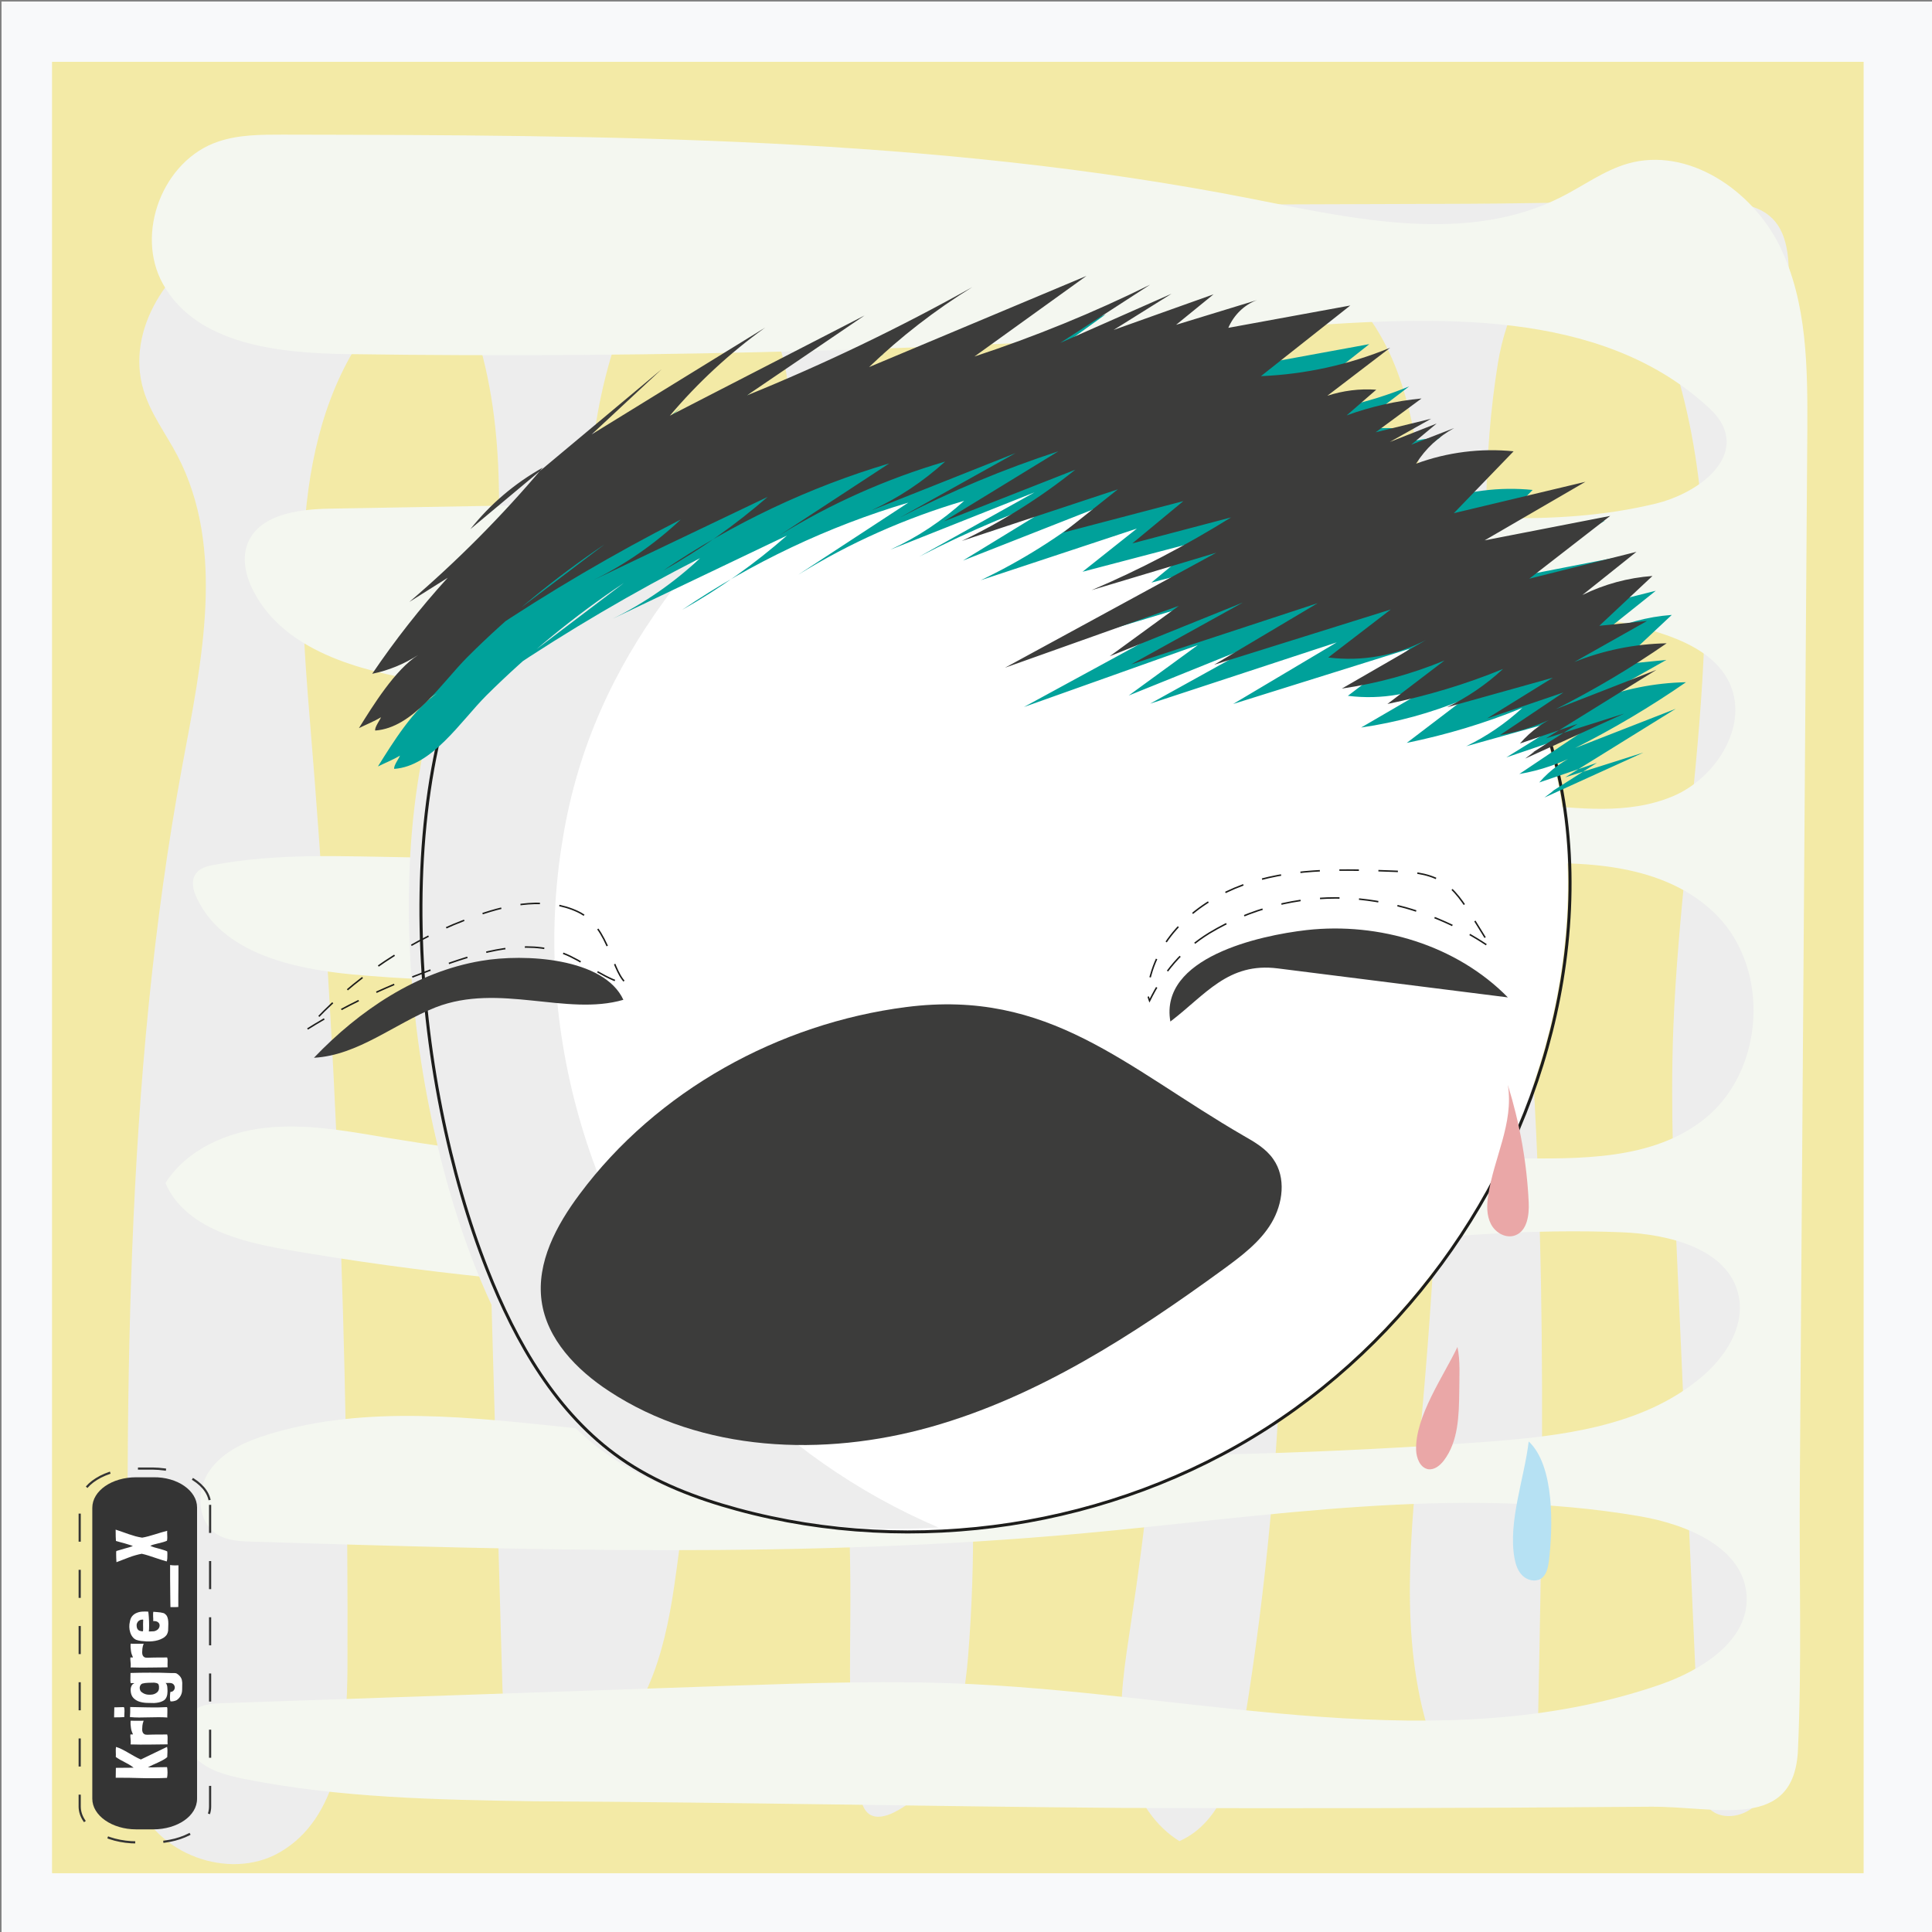 <svg xmlns="http://www.w3.org/2000/svg" version="1.1" xmlns:xlink="http://www.w3.org/1999/xlink"
    xmlns:svgjs="http://svgjs.dev/svgjs" width="640" height="640">
    <rect width="100%" height="100%" fill="#808080" stroke="none"/>
    <g id="feeler">
        <style type="text/css" id="style2-feeler">
            .st0-feeler {
                fill: #F8F9FA;
            }

            .st1-feeler {
                fill: #F3EAA6;
            }

            .st2-feeler {
                fill: #EDEDED;
            }

            .st3-feeler {
                fill: #F4F7F0;
            }

            .st4-feeler {
                fill: #FFFFFF;
            }

            .st5-feeler {
                fill: none;
                stroke: #1D1D1B;
                stroke-miterlimit: 10;
            }

            .st6-feeler {
                fill: #3C3C3B;
            }

            .st7-feeler {
                fill: #00A19A;
            }

            .st8-feeler {
                fill: #343434;
            }

            .st9-feeler {
                fill: none;
                stroke: #343434;
                stroke-dasharray: 6.465, 6.465;
            }

            .st10-feeler {
                enable-background: new;
            }

            .st11-feeler {
                fill: #EAA7A7;
            }

            .st12-feeler {
                fill: #B6E1F3;
            }

            .st13-feeler {
                fill: none;
                stroke: #1D1D1B;
                stroke-width: 0.5;
                stroke-miterlimit: 10;
                stroke-dasharray: 6.465, 6.465;
            }

            .st14-feeler {
                fill: none;
                stroke: #1D1D1B;
                stroke-width: 0.5;
                stroke-miterlimit: 10;
                stroke-dasharray: 6.465, 6.465;
            }
        </style>
        <rect width="640" height="640" id="rect2-feeler" x="0.5" y="0.5" class="st0-feeler"></rect>
        <rect width="600" height="600" id="rect9-feeler" x="17.3" y="20.5" class="st1-feeler"></rect>
        <rect width="600" height="600" id="rect11-feeler" x="17.3" y="20.5" class="st1-feeler"></rect>
        <path
            d="m 594.7,485.5 c -0.2,32.2 -0.4,64.7 -6.4,96.3 -1.1,5.8 -2.6,12 -6.8,16.2 -4.2,4.2 -12.1,5.2 -15.8,0.5 -2.1,-2.6 -2.3,-6.2 -2.5,-9.5 l -7.5,-168.7 c -1.2,-26.5 -2.4,-53 -1.4,-79.5 2.9,-76.4 23.5,-155.6 -2.2,-227.6 -5,-13.9 -14.9,-29.3 -29.7,-28.5 -15.9,0.9 -23.6,19.8 -26.2,35.6 -9.9,61.2 1.4,123.5 7.6,185.1 9.2,91.1 7.4,182.9 5.5,274.4 -0.1,4.1 -0.2,8.5 -2.4,11.9 -4.2,6.7 -14.5,7 -21,2.6 -6.5,-4.4 -10,-12.1 -12.3,-19.6 -10.3,-32.5 -6.2,-67.5 -3,-101.5 9.3,-100 9.8,-200.6 1.4,-300.7 -2.1,-25.4 -5.5,-52.6 -22.2,-72 -6.7,-7.8 -16.8,-14.3 -26.9,-12.2 -15.7,3.2 -20.4,23.1 -20.9,39.1 -1.7,57.4 9.9,114.2 16.5,171.2 10.4,90.3 8.4,181.6 -6.2,271.4 -2.5,15.6 -7.2,33.5 -21.6,39.9 -11.1,-6.9 -17.1,-20 -18.7,-33 -1.6,-13 0.7,-26.1 2.6,-39 10.2,-66.6 14.2,-134 11.8,-201.3 -2,-57.8 -8.8,-115.4 -8.9,-173.2 0,-22 0.2,-46.1 -13.8,-63.2 -16,-19.6 -49.3,-21.3 -67.2,-3.5 -17.5,17.4 -18,45.1 -16.2,69.7 9.4,128.1 50.8,254.3 40.4,382.2 -1.6,20 -6.7,43.1 -24.8,51.9 -2.5,1.2 -5.6,2 -7.9,0.5 -1.9,-1.3 -2.6,-3.8 -3.1,-6.1 -4.3,-21.2 -3.2,-43.1 -3.2,-64.7 0.2,-124 -32.2,-247.3 -21.6,-370.8 1.4,-16 3.3,-32.8 -3,-47.5 -6.3,-14.7 -24.8,-25.6 -38.9,-17.9 -8.7,4.8 -13,14.7 -15.8,24.2 -19.9,67.3 4.7,138.5 17.4,207.6 12.1,66 13.3,133.6 3.5,199.9 -3.2,21.9 -9.7,46.5 -29.2,57 -4.7,2.5 -10.4,4 -15.5,2.2 -9.9,-3.5 -11.9,-16.4 -12.2,-27 L 162,403.2 c -1.7,-59.6 -3.4,-119.4 0.4,-179 2.2,-35.4 6.3,-71.4 -2.4,-105.8 -3.1,-12.3 -13.3,-26.9 -25.1,-22.2 -3.1,1.2 -5.6,3.7 -7.8,6.2 -31.4,35.9 -28.4,89.3 -24.4,136.8 8.6,104.2 12.8,208.6 12.4,313.2 -0.1,22.9 -2.7,50 -22.6,61.3 -16.7,9.5 -41.1,0.4 -47.4,-17.8 -2.4,-6.8 -2.5,-14.1 -2.5,-21.3 -0.9,-107.3 -1.8,-215.4 17.8,-321 6.4,-34.4 14.5,-71.9 -1.7,-102.8 -3.8,-7.2 -8.9,-13.9 -11.2,-21.7 -5.9,-19.9 8.3,-41.3 26.9,-50.7 18.6,-9.4 40.2,-9.6 61,-9.7 l 350.5,-1.2 c 28.7,-0.1 57.7,-1.3 86.4,-0.3 27.3,0.9 19,26.5 19.4,48.8 1.1,58.3 1.8,116.5 2.3,174.8 1,64.9 0.3,129.8 0.7,194.7 z"
            id="path17-feeler" class="st2-feeler"></path>
        <path
            d="m 177.1,596.7 c -32.2,-0.5 -64.6,-1.1 -96.2,-7.4 -5.8,-1.2 -12,-2.7 -16.1,-7 -4.1,-4.3 -5.1,-12.1 -0.4,-15.8 2.6,-2 6.2,-2.2 9.5,-2.3 l 168.8,-5.8 c 26.5,-0.9 53,-1.8 79.5,-0.5 76.4,3.7 155.3,25.1 227.6,0.2 13.9,-4.8 29.5,-14.6 28.8,-29.3 -0.8,-16 -19.6,-23.8 -35.3,-26.5 -61.1,-10.5 -123.5,0.1 -185.2,5.7 -91.2,8.3 -182.9,5.5 -274.4,2.7 -4.1,-0.1 -8.4,-0.3 -11.9,-2.5 -6.6,-4.3 -6.9,-14.5 -2.4,-21 4.5,-6.5 12.2,-9.8 19.7,-12.1 32.6,-9.9 67.6,-5.5 101.5,-2 99.9,10.4 200.5,11.9 300.7,4.6 25.5,-1.9 52.7,-5 72.2,-21.4 7.9,-6.6 14.5,-16.6 12.5,-26.8 -3.1,-15.7 -22.9,-20.7 -38.9,-21.3 -57.3,-2.3 -114.3,8.7 -171.3,14.7 -90.4,9.5 -181.7,6.5 -271.3,-9 -15.6,-2.7 -33.4,-7.5 -39.7,-22 7,-11 20.2,-16.9 33.2,-18.3 13,-1.4 26.1,0.9 39,3.1 66.5,11 133.8,15.6 201.1,14 57.8,-1.4 115.5,-7.5 173.3,-7 22,0.2 46.1,0.7 63.3,-13.1 19.7,-15.8 21.8,-49.1 4.2,-67.2 -17.2,-17.6 -44.9,-18.5 -69.5,-16.9 -128.2,8 -254.8,48 -382.6,36.3 -20,-1.9 -43,-7.1 -51.6,-25.3 -1.2,-2.5 -2,-5.6 -0.4,-8 1.3,-1.9 3.8,-2.6 6.1,-3 21.3,-4 43.1,-2.8 64.7,-2.5 124,1.5 247.6,-29.6 371,-17.7 16,1.5 32.7,3.7 47.5,-2.5 14.8,-6.2 25.9,-24.4 18.3,-38.6 -4.7,-8.7 -14.6,-13.1 -24,-16 -67.1,-20.6 -138.6,3.2 -207.8,15.2 -66.1,11.4 -133.7,11.9 -200,1.3 -21.9,-3.5 -46.4,-10.2 -56.6,-29.8 -2.5,-4.8 -3.9,-10.5 -2.1,-15.5 3.6,-9.9 16.6,-11.7 27.1,-11.9 l 154.8,-2.7 c 59.7,-1 119.4,-2.1 179,2.3 35.3,2.6 71.3,7.1 105.8,-1.3 12.4,-3 27.1,-13 22.5,-24.9 -1.2,-3.1 -3.6,-5.6 -6.1,-7.8 -35.5,-31.8 -88.9,-29.3 -136.5,-25.9 -104.3,7.5 -208.7,10.6 -313.4,9.1 C 92.2,117 65.1,114.1 54,94.1 44.6,77.3 54,53 72.3,46.9 c 6.8,-2.3 14.1,-2.3 21.3,-2.3 107.3,0.2 215.4,0.5 320.8,21.2 34.3,6.8 71.7,15.3 102.9,-0.6 7.3,-3.7 14,-8.7 21.9,-11 20,-5.7 41.3,8.8 50.4,27.4 9.1,18.6 9.2,40.3 9.1,61.1 -0.8,116.8 -1.7,233.7 -2.5,350.5 -0.2,28.7 0.7,57.7 -0.6,86.4 -1.2,27.3 -26.7,18.7 -49,18.9 -58.2,0.5 -116.5,0.6 -174.8,0.4 C 307,598.4 242.1,597 177.1,596.7 Z"
            id="path19-feeler" class="st3-feeler"></path>
        <path
            d="m 160.7,420.6 c 9.5,24.1 23,47.7 44.2,62.5 11.6,8.1 25,13.2 38.6,16.9 58.8,16 124.2,6 175.5,-26.9 51.3,-32.9 87.7,-88.1 97.7,-148.2 5.2,-31.5 3.3,-64.6 -9.3,-93.9 -24.1,-56 -84.9,-90 -145.5,-95.7 -58.6,-5.4 -163.5,8.1 -197.3,60.4 -38.9,60 -28.7,162.4 -3.9,224.9 z"
            id="path21-feeler" class="st4-feeler"></path>
        <path
            d="m 310.9,506 c -23.8,1.6 -47.7,-0.8 -70.7,-7 -13.6,-3.7 -27,-8.8 -38.6,-16.9 -21.2,-14.8 -34.7,-38.4 -44.2,-62.5 -24.7,-62.5 -35,-164.9 3.8,-225 21,-32.5 69.4,-50 117.1,-57.3 -42.8,38.8 -81.9,78.8 -91.9,140.7 -10.6,63.2 9.6,130.9 53.1,178 20.1,21.4 44.4,38.5 71.4,50 z"
            id="path23-feeler" class="st2-feeler"></path>
        <path
            d="m 161.4,420.6 c 9.5,24.1 23,47.7 44.2,62.5 11.6,8.1 25,13.2 38.6,16.9 58.8,16 124.2,6 175.5,-26.9 51.3,-32.9 87.7,-88.1 97.7,-148.2 5.2,-31.5 3.3,-64.6 -9.3,-93.9 -24.1,-56 -84.9,-90 -145.5,-95.7 -58.6,-5.4 -163.5,8.1 -197.3,60.4 -38.9,60 -28.6,162.4 -3.9,224.9 z"
            id="path25-feeler" class="st5-feeler"></path>
        <path
            d="m 192,395.6 c -7.7,10.3 -14.3,22.6 -12.6,35.3 1.7,12.7 11.6,22.9 22.3,29.9 30.8,20.3 71.1,21.9 106.6,11.9 35.5,-10 67.1,-30.5 96.9,-52.2 6,-4.4 12.2,-9 16,-15.4 3.8,-6.4 4.9,-15 0.6,-21.1 -2.4,-3.5 -6.2,-5.7 -9.9,-7.8 -39,-22.6 -64.3,-48.7 -111.7,-42.6 -42.1,5.4 -82.6,27.6 -108.2,62 z"
            id="path27-feeler" class="st6-feeler"></path>
        <path
            d="m 432.8,308.1 c 24.1,-2.7 49.7,5 66.7,22.3 l -76.2,-9.6 c -16.5,-2.1 -23.9,8.7 -35.6,17.6 -3.7,-21.2 29.4,-28.5 45.1,-30.3 z"
            id="path29-feeler" class="st6-feeler"></path>
        <path
            d="m 159.4,318.3 c -21.4,3.6 -40.4,16.4 -55.4,32.1 14.6,-0.8 26.7,-11.3 40.3,-16.7 21.1,-8.2 43.3,3 62.2,-2.5 -6.4,-13.9 -32.7,-15.4 -47.1,-12.9 z"
            id="path31-feeler" class="st6-feeler"></path>
        <path
            d="m 206.7,193.1 -38.8,29.4 c 20.6,-13.8 41.9,-26.3 64,-37.6 -8.6,8.1 -18.4,14.9 -29,20.1 l 57.8,-27.6 C 250,186.8 238.4,195 226,202 c 23,-15.6 48.3,-27.6 74.9,-35.5 l -36.5,23.9 c 17.1,-10.6 35.6,-18.8 55,-24.5 -7.3,6.6 -15.5,12.1 -24.5,16.2 l 47.8,-19 -38.2,21.3 c 16.8,-8.7 34.3,-16 52.4,-21.9 l -37.9,23.2 43.5,-17.1 c -11.6,9.3 -24.2,17.2 -37.6,23.6 l 51.7,-17.1 -18,14.3 39.7,-10.4 -16.9,14 32.7,-8.6 c -14.8,9.2 -30.2,17.3 -46.2,24.1 l 41.3,-12.4 -70,38.1 57.6,-20.5 -22.9,16.7 44.1,-17.8 -37,20.5 61.8,-20.3 -34.3,20.4 58.5,-18.3 -20.5,15.6 c 11.1,1.4 22.4,-0.6 32.4,-5.8 l -28,16.3 c 11.7,-1.7 23.1,-4.8 34,-9.3 L 466,246.1 c 13.1,-2.7 25.9,-6.5 38.3,-11.6 -5.5,5.1 -11.8,9.4 -18.6,12.7 l 35.1,-9.8 -21.8,13.5 25.3,-8.6 -21,14.1 c 7.1,-1.2 13.9,-3.6 20.3,-7 -5.3,2.2 -10,5.5 -13.7,9.8 l 19.1,-6.5 -15.1,9.6 19.5,-9.4 c -7.9,2.4 -15.3,6.2 -21.8,11.3 l 32.8,-14.9 -25.9,8.2 36.6,-22.7 -33.3,13 c 12.7,-6.4 25,-13.7 36.7,-21.8 -10.5,0.2 -20.9,2.3 -30.6,6.2 l 24.1,-13.6 -15.8,1.6 17.6,-16.5 c -8.1,0.6 -15.9,2.7 -23.2,6.3 l 17.9,-14.3 -35.5,8.9 26.8,-20.8 -41.6,8.1 33.4,-19.4 -43.7,10.3 19.8,-20.5 c -10.9,-1.1 -22,0.3 -32.3,4.1 3.1,-5 7.5,-9 12.6,-11.8 l -14.2,5.5 8.4,-7 -15.5,6.1 13.7,-7.7 -18.4,4.5 15.2,-11.2 c -8.5,0.8 -16.8,2.7 -24.8,5.6 l 9.8,-8.5 c -5.5,-0.4 -11,0.3 -16.2,2 L 466.8,128 c -13.6,5.6 -28.1,8.8 -42.8,9.4 l 29.6,-23.4 -40.4,7.4 c 1.8,-4.2 5.2,-7.6 9.5,-9.2 l -26.8,8.2 12.4,-10.1 -33.1,11.8 19.2,-12 -36.9,16.3 29.9,-19.4 c -18.8,9.3 -38.2,17.2 -58.2,23.8 l 37.1,-26.7 -72,30.2 c 10.4,-10 21.9,-18.9 34.2,-26.5 -24.1,13.5 -49.1,25.4 -74.7,35.9 l 39,-26.5 -64.5,33.2 c 9.3,-11 19.9,-20.8 31.6,-29.2 l -57.6,35.4 23.2,-21.6 -63.4,53 c 6.6,-8.3 14.7,-15.2 24,-20.4 -13.5,16 -28.3,30.9 -44.2,44.5 l 12.7,-8 c -9.1,10 -17.4,20.6 -25,31.8 5.4,-1.1 10.5,-3.2 15.2,-6.2 -7.6,4.8 -15,16.8 -19.6,24.2 2.4,-1.2 5,-2.2 7.3,-3.6 -0.3,0.9 -2.2,3.4 -1.9,4.4 12.6,-0.9 22,-15.8 30.5,-24.3 13.9,-13.8 29.2,-26.4 45.6,-37.3 z"
            id="path57-feeler" class="st7-feeler"></path>
        <path
            d="m 200.3,180.3 -38.8,29.4 c 20.6,-13.8 41.9,-26.3 64,-37.6 -8.6,8.1 -18.4,14.9 -29,20.1 l 57.8,-27.6 c -10.7,9.3 -22.3,17.5 -34.6,24.4 23,-15.6 48.3,-27.6 74.9,-35.5 l -36.5,23.9 c 17.1,-10.6 35.6,-18.8 55,-24.5 -7.3,6.6 -15.5,12.1 -24.5,16.2 l 47.8,-19 -38.2,21.3 c 16.8,-8.7 34.3,-16 52.4,-21.9 l -37.9,23.2 43.5,-17.1 c -11.6,9.3 -24.2,17.2 -37.6,23.6 l 51.7,-17.1 -18,14.3 39.7,-10.4 -16.9,14 32.7,-8.6 c -14.8,9.2 -30.2,17.3 -46.2,24.1 l 41.3,-12.4 -70,38.1 57.6,-20.5 -22.9,16.7 44.1,-17.8 -37,20.5 61.8,-20.3 -34.3,20.4 58.5,-18.3 -20.7,15.9 c 11.1,1.4 22.4,-0.6 32.4,-5.8 l -27.9,16.1 c 11.7,-1.7 23.1,-4.8 34,-9.3 l -18.9,14.4 c 13.1,-2.7 25.9,-6.5 38.3,-11.6 -5.5,5.1 -11.8,9.4 -18.6,12.7 l 35.1,-9.8 -21.8,13.5 25.3,-8.6 -21,14.1 c 7.1,-1.2 13.9,-3.6 20.3,-7 -5.3,2.2 -10,5.5 -13.7,9.8 l 19.1,-6.5 -15.1,9.6 19.5,-9.4 c -7.9,2.4 -15.3,6.2 -21.8,11.3 l 32.8,-14.9 -25.9,8.2 36.6,-22.7 -33.3,13 c 12.7,-6.4 25,-13.7 36.7,-21.8 -10.5,0.2 -20.9,2.3 -30.6,6.2 l 24.1,-13.6 -15.8,1.6 17.6,-16.5 c -8.1,0.6 -15.9,2.7 -23.2,6.3 l 17.9,-14.3 -35.5,8.9 26.8,-20.8 -41.6,8.1 33.4,-19.4 -43.6,10.4 19.8,-20.5 c -10.9,-1.1 -22,0.3 -32.3,4.1 3.1,-5 7.5,-9 12.6,-11.8 l -14.2,5.5 8.4,-7 -15.5,6.1 13.7,-7.7 -18.4,4.5 15.2,-11.2 c -8.5,0.8 -16.8,2.7 -24.8,5.6 l 9.8,-8.5 c -5.5,-0.4 -11,0.3 -16.2,2 l 20.8,-15.9 c -13.6,5.6 -28.1,8.8 -42.8,9.4 l 29.6,-23.4 -40.4,7.4 c 1.8,-4.2 5.2,-7.6 9.5,-9.2 l -26.8,8.2 12.4,-10.1 -33.1,11.8 19.2,-12 -36.9,16.3 29.8,-19.3 c -18.8,9.3 -38.2,17.2 -58.2,23.8 l 37.1,-26.7 -72,30.2 c 10.4,-10 21.9,-18.9 34.2,-26.5 C 298,108.6 273,120.6 247.4,131 l 39,-26.5 -64.5,33.2 c 9.3,-11 19.9,-20.8 31.6,-29.2 l -57.5,35.4 23.2,-21.6 -63.4,53 c 6.6,-8.3 14.7,-15.2 24,-20.4 -13.5,16 -28.3,30.9 -44.2,44.5 l 12.7,-8 c -9.1,10 -17.4,20.6 -25,31.8 5.4,-1.1 10.5,-3.2 15.2,-6.2 -7.6,4.8 -15,16.8 -19.6,24.2 2.4,-1.2 5,-2.2 7.3,-3.6 -0.3,0.9 -2.2,3.4 -1.9,4.4 12.6,-0.9 22,-15.8 30.5,-24.3 13.9,-13.9 29.2,-26.4 45.5,-37.4 z"
            id="path57_00000023976579520536977160000013623336259672593066_-feeler" class="st6-feeler"></path>
        <path
            d="m 493,396 c -0.5,3.2 -0.6,6.6 0.9,9.5 1.5,2.9 5,4.9 8.1,3.7 3.9,-1.5 4.6,-6.7 4.4,-10.9 -0.6,-13.2 -3,-26.3 -6.9,-38.9 2,12.8 -4.7,24.2 -6.5,36.6 z"
            class="st11-feeler" id="path41-feeler"></path>
        <path
            d="m 469.1,480.3 c 0.1,2.7 1.3,5.9 4,6.4 2.1,0.3 4,-1.3 5.2,-2.9 4.8,-6.3 5,-14.9 5.1,-22.9 0,-4.9 0.4,-10 -0.6,-14.7 -4.5,9.5 -14,22.9 -13.7,34.1 z"
            class="st11-feeler" id="path43-feeler"></path>
        <path
            d="m 501.7,516.2 c 0.4,2.1 1.1,4.3 2.7,5.8 1.6,1.5 4.1,2.1 6,1 1.9,-1.2 2.4,-3.7 2.7,-5.9 1.3,-10.9 2,-31.5 -6.7,-39.6 -1.4,12.1 -6.9,26.6 -4.7,38.7 z"
            class="st12-feeler" id="path45-feeler"></path>
        <path
            d="m 400.6,309.1 c 13.4,-8.1 29.2,-12.2 44.9,-11.6 6.8,0.3 13.5,1.4 20.1,3.2 10.2,2.9 19.9,7.4 28.6,13.5 -2.1,-3.4 -4.2,-6.8 -6.3,-10.2 -2.9,-4.6 -5.9,-9.5 -10.6,-12.2 -4.7,-2.7 -10.3,-3 -15.7,-3.2 -15.8,-0.6 -31.9,-1.1 -47,3.6 -15.1,4.7 -29.2,15.5 -33.4,30.8 -0.9,3.1 -1.5,5.8 -0.4,8.5 4.6,-9.4 10.7,-16.8 19.8,-22.4 z"
            class="st13-feeler" id="path47-feeler"></path>
        <path
            d="m 191.4,302 c -10.2,-4.8 -22.4,-2.6 -33.1,1.2 -21.7,7.5 -41.5,20.7 -56.8,37.9 14.9,-9.4 31.2,-16.4 47.9,-22.2 12.8,-4.4 27.3,-8 39.5,-2.1 6.6,3.2 12,7.8 19.2,9.4 -5.7,-3.5 -5.7,-19 -16.7,-24.2 z"
            class="st14-feeler" id="path49-feeler"></path>
    </g>
    <defs id="defs13-feeler_name"></defs>
    <g id="feeler_name" transform="matrix(1.2,0,0,1.2,26.4,486.48)">
        <g id="feeler-name-feeler_name" transform="matrix(0,-1.2,1.2,0,0,103.2)">
            <path
                d="M 77.654,30 H 8.244 C 3.664,30 0,24.1 0,16.8 V 13.2 C 0,5.9 3.664,0 8.244,0 H 77.756 C 82.336,0 86,5.9 86,13.2 v 3.6 c -0.102,7.3 -3.766,13.2 -8.346,13.2 z"
                id="nameBorderBox-feeler_name" fill="none" stroke="#343434" stroke-width="0.5"
                stroke-dasharray="6.465, 6.465"></path>
            <path
                d="M 77.067,27 H 10.034 C 6.103,27 3,22.5 3,16.9 V 13 C 3,7.4 6.207,2.9 10.034,2.9 h 66.929 c 3.931,0 7.034,4.5 7.034,10.1 v 3.9 C 84.101,22.5 80.894,27 77.067,27"
                id="nameBox-feeler_name" fill="#343434" stroke="none"></path>
            <g aria-label="Krigre_X" id="text6-feeler_name"
                style="font-size:17px;font-family:'Londrina Solid';text-anchor:middle;fill:#ffffff">
                <path
                    d="m 19.073,14.067 q 0.306,-0.714 0.714,-1.428 0.408,-0.714 0.816,-1.428 0.425,-0.714 0.782,-1.428 0.374,-0.714 0.578,-1.428 -0.544,-0.085 -1.156,-0.051 -0.612,0.034 -1.156,0 -0.357,0.51 -0.646,1.02 -0.272,0.51 -0.544,1.02 -0.255,0.51 -0.544,1.003 -0.289,0.493 -0.646,0.952 -0.034,0.034 -0.068,0.085 -0.017,0.034 -0.017,0.017 -0.034,-0.969 -0.017,-2.04 0.017,-1.071 -0.017,-2.04 -0.544,0 -1.139,-0.017 -0.578,-0.034 -1.139,-0.017 0.017,2.975 -0.085,5.933 -0.085,2.941 0.051,5.865 0.221,0.051 0.544,0.085 0.34,0.034 0.697,0.034 0.357,0 0.68,-0.034 0.323,-0.017 0.561,-0.085 0,-0.476 -0.017,-1.037 0,-0.561 -0.017,-1.139 -0.017,-0.578 -0.034,-1.139 0,-0.578 0.017,-1.071 0.272,0.476 0.544,1.071 0.272,0.595 0.544,1.207 0.289,0.612 0.595,1.19 0.306,0.561 0.663,0.969 0.544,0.017 1.173,0.051 0.646,0.034 1.19,-0.085 z"
                    id="path15-feeler_name"></path>
                <path
                    d="m 24.853,12.265 q 0,-0.119 -0.017,-0.17 0,-0.051 0,-0.085 0,-0.051 0,-0.119 0,-0.068 0,-0.204 0,-0.034 -0.153,-0.034 -0.136,-0.017 -0.34,0 -0.187,0.017 -0.374,0.034 -0.17,0.017 -0.238,0.017 -0.204,0.017 -0.34,0.034 -0.136,0 -0.255,0 -0.119,0 -0.255,0 -0.136,-0.017 -0.34,-0.034 -0.068,2.244 -0.034,4.335 0.051,2.091 0.051,4.182 0.408,-0.034 0.697,-0.017 0.306,0.017 0.561,0.017 0.255,0.017 0.493,0 0.238,-0.017 0.527,-0.102 v -0.068 q 0,-0.629 -0.017,-1.173 0,-0.561 0,-1.088 0,-0.544 -0.017,-1.071 -0.017,-0.527 -0.034,-1.122 -0.017,-0.476 0.136,-0.731 0.153,-0.255 0.425,-0.374 0.289,-0.119 0.663,-0.119 0.391,0 0.85,0.051 0.017,0 0.221,0.034 0.221,0.034 0.425,0.085 0.085,0.034 0.17,0.068 0.102,0.017 0.187,0.051 l 0.153,0.051 q -0.017,-0.255 -0.017,-0.544 0,-0.289 0,-0.629 0,-0.357 0,-0.799 0.017,-0.442 0.017,-1.02 0,-0.017 -0.255,-0.017 -0.238,-0.017 -0.595,0 -0.357,0.017 -0.765,0.085 -0.408,0.051 -0.731,0.153 -0.238,0.085 -0.493,0.187 -0.238,0.102 -0.306,0.136 z"
                    id="path17-feeler_name"></path>
                <path
                    d="m 30.854,11.619 q -0.544,0.017 -0.935,0 -0.391,-0.017 -0.612,-0.034 -0.085,0 -0.255,-0.017 -0.153,-0.017 -0.221,0 v 0.017 q -0.102,1.003 -0.102,2.074 0,1.054 0.034,2.142 0.034,1.088 0.034,2.193 0.017,1.105 -0.068,2.176 0.119,-0.034 0.476,-0.017 0.357,0.017 0.748,0.017 0.408,0.017 0.748,0 0.34,0 0.425,-0.102 -0.119,-2.057 -0.068,-4.199 0.068,-2.142 0.085,-4.199 v -0.051 z m -2.091,-3.706 q -0.017,0.782 0.017,1.326 0.051,0.527 0.051,1.02 0.323,-0.017 0.697,0.017 0.374,0.017 0.697,0.034 0.34,0 0.578,-0.034 0.255,-0.034 0.323,-0.136 0,-0.255 -0.017,-0.578 0,-0.34 -0.017,-0.646 0,-0.323 -0.017,-0.578 0,-0.272 0,-0.374 z"
                    id="path19-feeler_name"></path>
                <path
                    d="m 33.982,16.141 q 0,-0.17 0,-0.323 0,-0.17 0.034,-0.34 0.068,-0.391 0.238,-0.731 0.187,-0.357 0.442,-0.646 0.204,-0.17 0.459,-0.238 0.272,-0.085 0.544,-0.051 0.272,0.034 0.493,0.187 0.238,0.136 0.34,0.391 0.17,0.646 0.187,1.36 0.034,0.697 0.034,1.377 -0.017,0.153 -0.051,0.323 -0.017,0.153 -0.068,0.306 -0.051,0.136 -0.136,0.255 -0.085,0.102 -0.238,0.153 -0.442,0.136 -0.952,0.068 -0.51,-0.085 -0.816,-0.459 -0.51,-0.612 -0.51,-1.479 z m 2.941,7.429 q 0.204,-0.017 0.442,-0.068 0.238,-0.051 0.476,-0.187 0.238,-0.119 0.476,-0.34 0.255,-0.221 0.493,-0.595 0.17,-0.272 0.153,-0.68 -0.017,-0.391 0,-0.799 0.102,-2.448 0.085,-4.76 0,-2.329 -0.068,-4.454 -0.578,0 -1.156,-0.017 -0.578,-0.034 -1.139,0.034 -0.051,0.085 -0.051,0.238 0.017,0.136 0.017,0.289 0.017,0.136 0,0.238 0,0.085 -0.068,0.051 -0.204,-0.476 -0.68,-0.646 -0.459,-0.187 -1.003,-0.153 -1.088,0.068 -1.666,0.629 -0.578,0.544 -0.85,1.36 -0.255,0.799 -0.289,1.717 -0.034,0.918 -0.034,1.717 0.034,0.527 0.136,1.037 0.102,0.493 0.34,0.952 0.153,0.323 0.391,0.527 0.238,0.204 0.527,0.323 0.306,0.119 0.629,0.17 0.34,0.051 0.663,0.051 0.238,-0.017 0.51,-0.017 0.272,0 0.527,-0.034 0.272,-0.034 0.493,-0.119 0.238,-0.085 0.408,-0.272 -0.034,0.306 0,0.595 0.017,0.136 0,0.306 -0.017,0.187 -0.034,0.357 -0.102,0.476 -0.442,0.68 -0.323,0.204 -0.68,0.17 -0.34,-0.034 -0.629,-0.306 -0.272,-0.255 -0.272,-0.697 -0.204,-0.034 -0.51,-0.068 -0.289,-0.017 -0.612,-0.034 -0.306,0 -0.595,0.017 -0.289,0.034 -0.459,0.102 -0.017,0.136 -0.017,0.323 0.017,0.187 0.051,0.391 0.051,0.204 0.102,0.391 0.068,0.204 0.136,0.323 0.391,0.578 1.02,0.918 0.629,0.34 1.428,0.34 0.697,0 1.139,0.017 0.442,0.017 0.612,-0.017 z"
                    id="path21-feeler_name"></path>
                <path
                    d="m 42.567,12.265 q 0,-0.119 -0.017,-0.17 0,-0.051 0,-0.085 0,-0.051 0,-0.119 0,-0.068 0,-0.204 0,-0.034 -0.153,-0.034 -0.136,-0.017 -0.34,0 -0.187,0.017 -0.374,0.034 -0.17,0.017 -0.238,0.017 -0.204,0.017 -0.34,0.034 -0.136,0 -0.255,0 -0.119,0 -0.255,0 -0.136,-0.017 -0.34,-0.034 -0.068,2.244 -0.034,4.335 0.051,2.091 0.051,4.182 0.408,-0.034 0.697,-0.017 0.306,0.017 0.561,0.017 0.255,0.017 0.493,0 0.238,-0.017 0.527,-0.102 v -0.068 q 0,-0.629 -0.017,-1.173 0,-0.561 0,-1.088 0,-0.544 -0.017,-1.071 -0.017,-0.527 -0.034,-1.122 -0.017,-0.476 0.136,-0.731 0.153,-0.255 0.425,-0.374 0.289,-0.119 0.663,-0.119 0.391,0 0.85,0.051 0.017,0 0.221,0.034 0.221,0.034 0.425,0.085 0.085,0.034 0.17,0.068 0.102,0.017 0.187,0.051 l 0.153,0.051 q -0.017,-0.255 -0.017,-0.544 0,-0.289 0,-0.629 0,-0.357 0,-0.799 0.017,-0.442 0.017,-1.02 0,-0.017 -0.255,-0.017 -0.238,-0.017 -0.595,0 -0.357,0.017 -0.765,0.085 -0.408,0.051 -0.731,0.153 -0.238,0.085 -0.493,0.187 -0.238,0.102 -0.306,0.136 z"
                    id="path23-feeler_name"></path>
                <path
                    d="m 48.533,15.903 q 0.17,0.034 0.544,0.051 0.374,0.017 0.833,0.017 0.476,0 0.986,-0.017 0.51,-0.017 0.952,-0.051 0.459,-0.034 0.782,-0.068 0.34,-0.034 0.459,-0.068 0.051,-0.714 0,-1.411 -0.051,-0.697 -0.306,-1.275 -0.238,-0.578 -0.714,-0.986 -0.476,-0.408 -1.258,-0.544 -0.612,-0.153 -1.258,-0.136 -0.646,0.017 -1.224,0.204 -0.578,0.17 -1.037,0.527 -0.459,0.34 -0.68,0.833 -0.204,0.561 -0.272,1.156 -0.051,0.578 -0.102,1.207 -0.034,0.697 0.034,1.394 0.068,0.697 0.255,1.326 0.187,0.612 0.493,1.139 0.306,0.51 0.765,0.833 0.408,0.238 0.884,0.306 0.476,0 1.037,0.034 0.578,0.034 1.122,0 0.544,-0.034 1.003,-0.204 0.459,-0.17 0.748,-0.578 0.119,-0.102 0.187,-0.357 0.085,-0.272 0.136,-0.629 0.051,-0.374 0.085,-0.799 0.034,-0.425 0.068,-0.867 -0.187,-0.051 -0.476,-0.051 -0.289,-0.017 -0.612,0 -0.306,0.017 -0.595,0.034 -0.289,0 -0.459,-0.017 0.034,0.697 -0.221,1.054 -0.238,0.34 -0.595,0.408 -0.357,0.068 -0.731,-0.119 -0.374,-0.187 -0.578,-0.578 -0.187,-0.306 -0.221,-0.629 -0.017,-0.323 -0.034,-0.833 z m 2.057,-2.635 q 0.306,0.153 0.476,0.459 0.187,0.306 0.187,0.646 0,0.136 0,0.187 0,0.034 -0.102,0.051 -0.085,0 -0.306,-0.017 -0.221,-0.017 -0.663,-0.017 -0.646,0 -0.986,0.017 -0.323,0 -0.476,-0.017 -0.153,-0.034 -0.17,-0.102 0,-0.085 0.034,-0.272 0.034,-0.221 0.102,-0.425 0.085,-0.204 0.238,-0.357 0.153,-0.153 0.408,-0.238 0.255,-0.085 0.663,-0.085 0.187,0 0.323,0.051 0.136,0.034 0.272,0.119 z"
                    id="path25-feeler_name"></path>
                <path
                    d="m 54.126,20.884 q 0,0.204 0,0.493 0,0.289 0,0.561 0.017,0.272 0.017,0.476 0.017,0.221 0.017,0.272 0.017,0 0.68,0 0.663,0 1.666,0 1.003,0.017 2.176,0.017 1.19,0.017 2.244,0.017 1.071,0 1.836,0 0.782,0 0.986,0 0,-0.357 -0.017,-0.578 0,-0.204 0,-0.391 0,-0.187 0.017,-0.408 0.017,-0.204 0.068,-0.544 h -0.017 q -0.068,0 -0.51,0 -0.442,0 -1.122,0 -0.663,0 -1.496,0 -0.833,0.017 -1.717,0.017 -0.867,0.017 -1.7,0.017 -0.833,0.017 -1.513,0.017 -0.663,0.017 -1.105,0.017 -0.442,0.017 -0.51,0.017 z"
                    id="path27-feeler_name"></path>
                <path
                    d="m 71.942,8.304 q 0,-0.017 0,-0.017 0.017,0 0.017,-0.017 h -0.017 q -0.969,0 -1.564,0.017 -0.595,0.017 -1.037,0.051 v 0.017 q -0.119,0.374 -0.255,0.901 -0.136,0.527 -0.289,1.071 -0.153,0.544 -0.323,1.054 -0.153,0.51 -0.306,0.85 -0.119,-0.323 -0.272,-0.816 -0.136,-0.51 -0.289,-1.037 -0.153,-0.527 -0.306,-1.037 -0.153,-0.51 -0.255,-0.867 -0.051,-0.085 -0.238,-0.085 -0.187,0 -0.646,0 -0.306,0 -0.731,0.017 -0.425,0.017 -0.969,0.051 0.561,1.445 1.105,2.89 0.544,1.428 0.833,2.924 -0.153,0.714 -0.391,1.462 -0.238,0.748 -0.493,1.496 -0.238,0.731 -0.476,1.445 -0.238,0.714 -0.408,1.343 0.323,0.119 0.714,0.136 0.408,0.017 0.799,0.017 0.204,0 0.408,0 0.204,-0.017 0.391,-0.034 0.204,-0.425 0.34,-0.901 0.153,-0.493 0.289,-0.986 0.136,-0.51 0.272,-1.003 0.153,-0.51 0.374,-1.003 l 0.017,0.017 q 0.204,0.408 0.323,0.901 0.136,0.493 0.255,1.003 0.119,0.51 0.255,1.003 0.136,0.493 0.323,0.901 l 0.017,0.017 q 0.323,0.068 0.748,0.068 0.289,0 0.544,-0.017 0.272,-0.017 0.544,-0.017 0.119,0 0.221,0 0.102,0 0.221,0.017 -0.17,-0.697 -0.391,-1.411 -0.221,-0.731 -0.442,-1.445 -0.221,-0.731 -0.425,-1.462 -0.204,-0.731 -0.323,-1.445 0.119,-0.782 0.323,-1.547 0.221,-0.782 0.476,-1.53 0.255,-0.765 0.527,-1.496 0.272,-0.748 0.51,-1.496 z"
                    id="path29-feeler_name"></path>
            </g>
        </g>
    </g>
</svg>